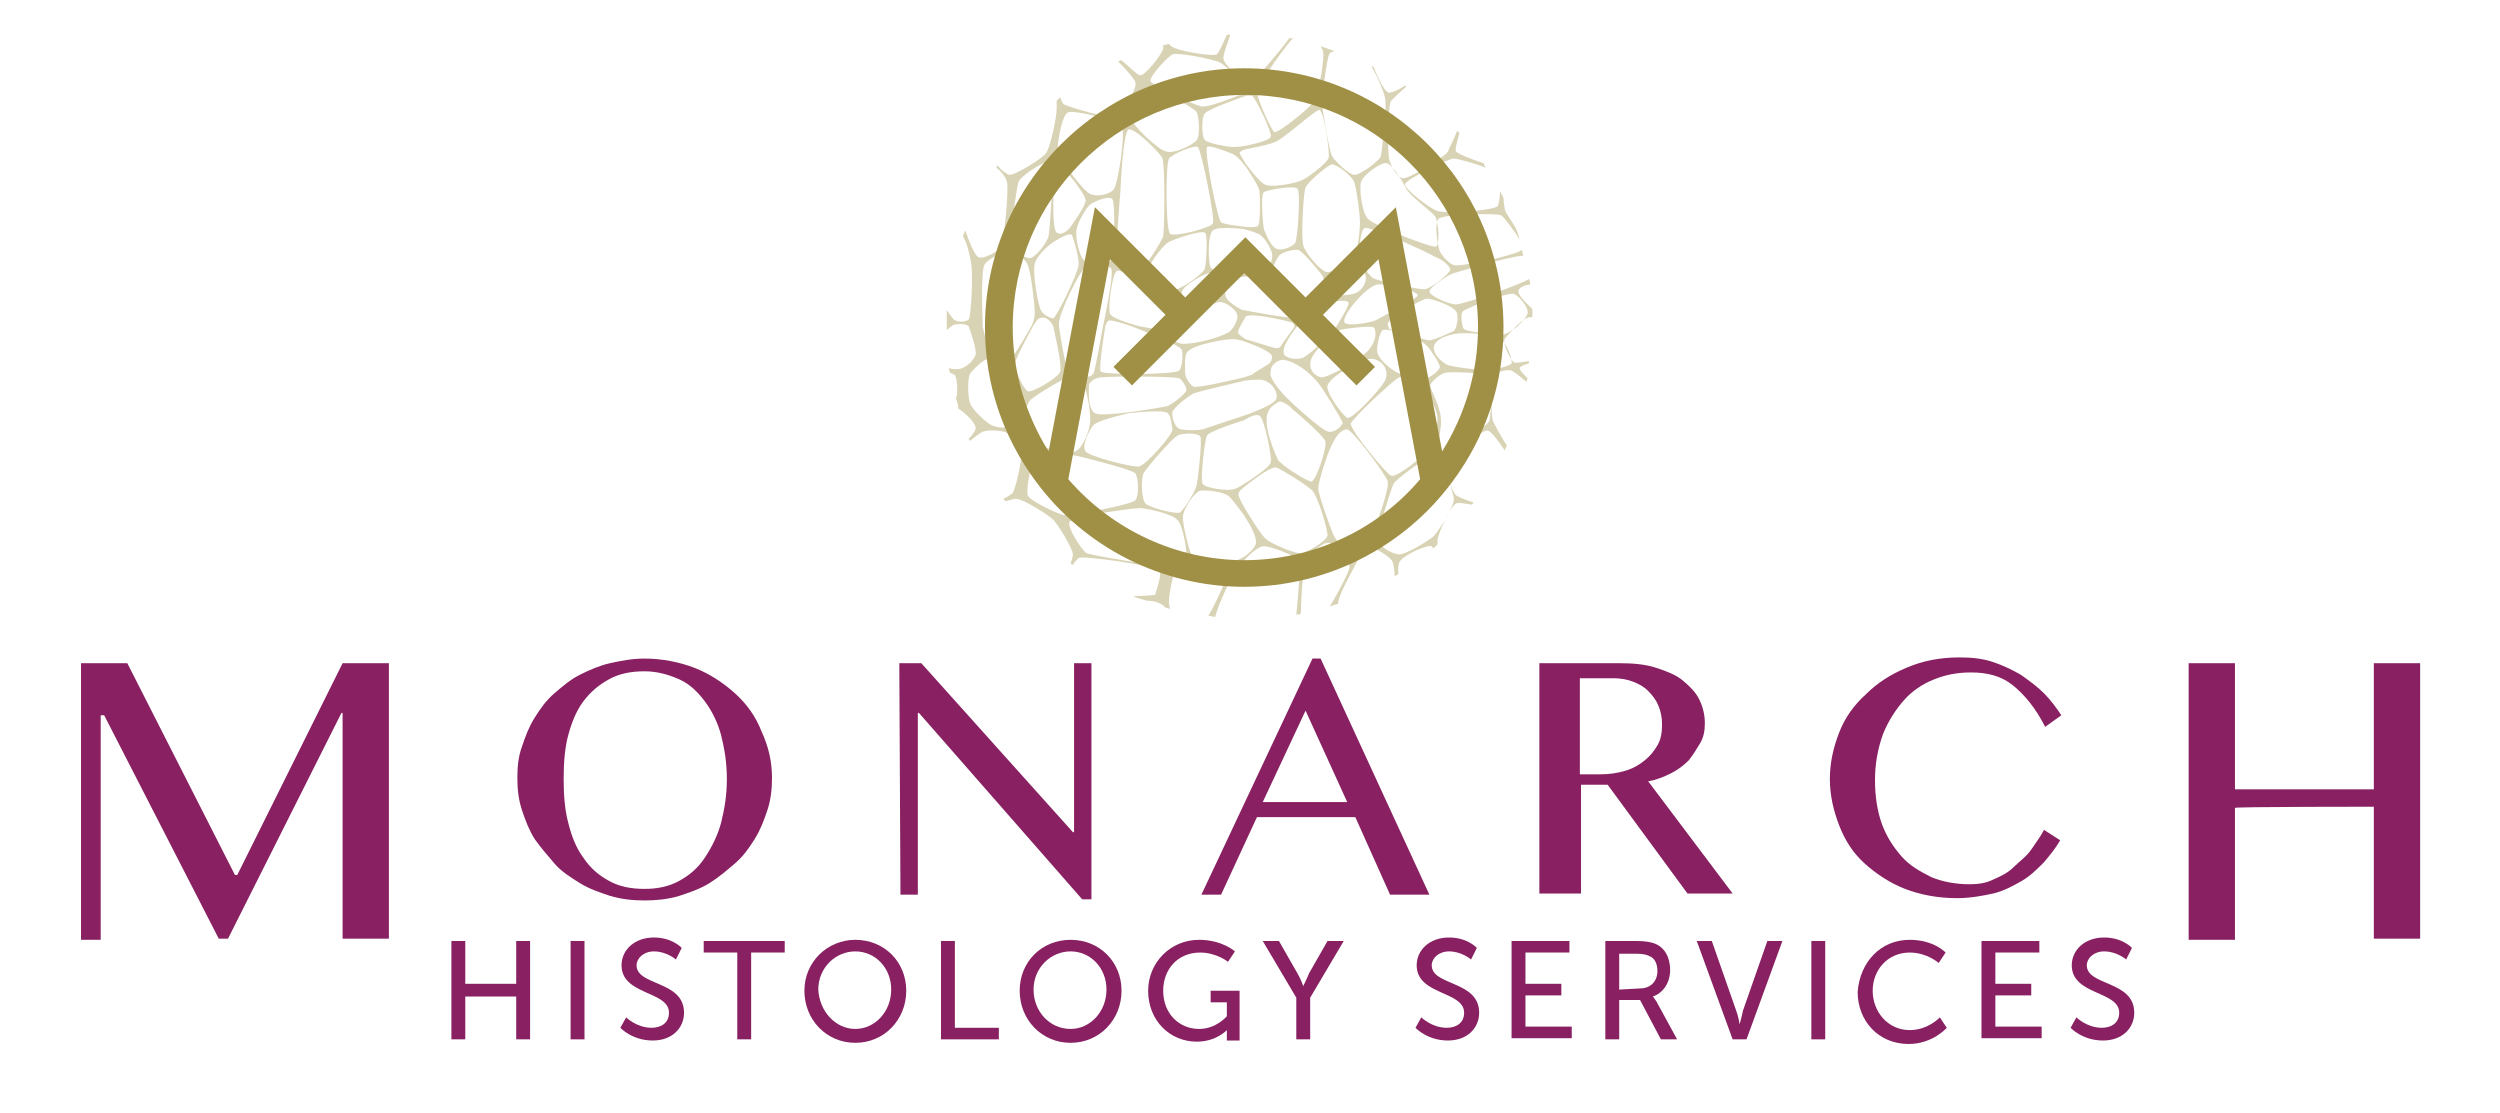 <?xml version="1.0" encoding="utf-8"?>
<!-- Generator: Adobe Illustrator 22.1.0, SVG Export Plug-In . SVG Version: 6.00 Build 0)  -->
<svg version="1.1" id="Layer_1" xmlns="http://www.w3.org/2000/svg" xmlns:xlink="http://www.w3.org/1999/xlink" x="0px" y="0px"
	 viewBox="0 0 216 96.2" style="enable-background:new 0 0 216 96.2;" xml:space="preserve">
<style type="text/css">
	.st0{fill:#882062;}
	.st1{fill:#D9D3B5;}
	.st2{fill:#A09046;}
</style>
<g>
	<g>
		<g>
			<g>
				<path class="st0" d="M39,81.3h1.2V85h4.4v-3.7h1.2v8.5h-1.2v-3.7h-4.4v3.7H39V81.3z"/>
				<path class="st0" d="M49.3,81.3h1.2v8.5h-1.2V81.3z"/>
				<path class="st0" d="M54.1,87.9c0,0,0.9,0.9,2.2,0.9c0.8,0,1.5-0.4,1.5-1.3c0-1.9-4.1-1.5-4.1-4.1c0-1.3,1.1-2.4,2.8-2.4
					c1.6,0,2.4,0.9,2.4,0.9l-0.5,1c0,0-0.8-0.7-1.9-0.7c-0.9,0-1.5,0.6-1.5,1.2c0,1.8,4.1,1.3,4.1,4.1c0,1.3-1,2.4-2.7,2.4
					c-1.8,0-2.8-1.1-2.8-1.1L54.1,87.9z"/>
				<path class="st0" d="M63.7,82.3h-2.9v-1h7v1h-2.9v7.5h-1.2V82.3z"/>
				<path class="st0" d="M73.9,81.2c2.5,0,4.4,1.9,4.4,4.4s-1.9,4.5-4.4,4.5s-4.4-2-4.4-4.5S71.5,81.2,73.9,81.2z M73.9,88.9
					c1.7,0,3.1-1.5,3.1-3.4s-1.4-3.3-3.1-3.3s-3.2,1.4-3.2,3.3C70.8,87.4,72.2,88.9,73.9,88.9z"/>
				<path class="st0" d="M81.3,81.3h1.2v7.5h3.8v1h-5V81.3z"/>
				<path class="st0" d="M92.5,81.2c2.5,0,4.4,1.9,4.4,4.4s-1.9,4.5-4.4,4.5s-4.4-2-4.4-4.5S90,81.2,92.5,81.2z M92.5,88.9
					c1.7,0,3.1-1.5,3.1-3.4s-1.4-3.3-3.1-3.3s-3.2,1.4-3.2,3.3S90.7,88.9,92.5,88.9z"/>
				<path class="st0" d="M103.6,81.2c2,0,3.1,1,3.1,1l-0.6,0.9c0,0-1-0.8-2.4-0.8c-2,0-3.2,1.5-3.2,3.3c0,2,1.4,3.3,3.1,3.3
					c1.5,0,2.4-1.1,2.4-1.1v-1.2h-1.4v-1h2.5v4.3H106v-0.5c0-0.2,0-0.4,0-0.4l0,0c0,0-0.9,1-2.6,1c-2.3,0-4.2-1.8-4.2-4.4
					C99.2,83.2,101.1,81.2,103.6,81.2z"/>
				<path class="st0" d="M112,86.2l-2.9-4.9h1.4l1.6,2.8c0.3,0.5,0.5,1.1,0.5,1.1l0,0c0,0,0.3-0.6,0.5-1.1l1.6-2.8h1.4l-2.9,4.9v3.6
					H112V86.2z"/>
				<path class="st0" d="M122.8,87.9c0,0,0.9,0.9,2.2,0.9c0.8,0,1.5-0.4,1.5-1.3c0-1.9-4.1-1.5-4.1-4.1c0-1.3,1.1-2.4,2.8-2.4
					c1.6,0,2.4,0.9,2.4,0.9l-0.5,1c0,0-0.8-0.7-1.9-0.7c-0.9,0-1.5,0.6-1.5,1.2c0,1.8,4.1,1.3,4.1,4.1c0,1.3-1,2.4-2.7,2.4
					c-1.8,0-2.8-1.1-2.8-1.1L122.8,87.9z"/>
				<path class="st0" d="M130.6,81.3h5v1h-3.8V85h3.1v1h-3.1v2.7h4v1h-5.2V81.3z"/>
				<path class="st0" d="M138.7,81.3h2.6c0.9,0,1.3,0.1,1.6,0.2c0.9,0.3,1.4,1.2,1.4,2.3c0,1.1-0.6,2-1.5,2.3l0,0
					c0,0,0.1,0.1,0.3,0.4l1.8,3.3h-1.4l-1.8-3.4h-1.8v3.4h-1.2L138.7,81.3L138.7,81.3z M141.7,85.4c0.9,0,1.5-0.6,1.5-1.5
					c0-0.6-0.2-1.1-0.7-1.3c-0.2-0.1-0.5-0.2-1.2-0.2h-1.4v3.1L141.7,85.4L141.7,85.4z"/>
				<path class="st0" d="M146.6,81.3h1.3l2.1,6c0.2,0.5,0.3,1.2,0.3,1.2l0,0c0,0,0.2-0.7,0.3-1.2l2.1-6h1.3l-3.1,8.5h-1.2
					L146.6,81.3z"/>
				<path class="st0" d="M156.5,81.3h1.2v8.5h-1.2V81.3z"/>
				<path class="st0" d="M165,81.2c2.1,0,3.1,1.1,3.1,1.1l-0.6,0.9c0,0-1-0.9-2.5-0.9c-1.9,0-3.2,1.5-3.2,3.3s1.3,3.4,3.2,3.4
					c1.6,0,2.6-1.1,2.6-1.1l0.6,0.9c0,0-1.2,1.4-3.3,1.4c-2.6,0-4.4-2-4.4-4.5C160.7,83.1,162.5,81.2,165,81.2z"/>
				<path class="st0" d="M171.2,81.3h5v1h-3.8V85h3.1v1h-3.1v2.7h4v1h-5.2V81.3z"/>
				<path class="st0" d="M179.4,87.9c0,0,0.9,0.9,2.2,0.9c0.8,0,1.5-0.4,1.5-1.3c0-1.9-4.1-1.5-4.1-4.1c0-1.3,1.1-2.4,2.8-2.4
					c1.6,0,2.4,0.9,2.4,0.9l-0.5,1c0,0-0.8-0.7-1.9-0.7c-0.9,0-1.5,0.6-1.5,1.2c0,1.8,4.1,1.3,4.1,4.1c0,1.3-1,2.4-2.7,2.4
					c-1.8,0-2.8-1.1-2.8-1.1L179.4,87.9z"/>
			</g>
			<g>
				<path class="st0" d="M7,57.3h4l9.3,18.3h0.2l9.1-18.3h4v23.8h-4V61.6h-0.1l-9.8,19.5h-0.8L9,61.8H8.7v19.4H7V57.3z"/>
				<path class="st0" d="M55.7,77.8c-1,0-2-0.1-3-0.4c-0.9-0.3-1.8-0.6-2.6-1.1s-1.6-1-2.2-1.7s-1.2-1.4-1.7-2.1
					c-0.5-0.8-0.8-1.6-1.1-2.5s-0.4-1.8-0.4-2.8s0.1-1.9,0.4-2.7c0.3-0.9,0.6-1.7,1.1-2.5s1-1.5,1.7-2.1s1.4-1.2,2.2-1.6
					s1.7-0.8,2.6-1c0.9-0.2,1.9-0.4,3-0.4c1.5,0,3,0.3,4.3,0.8s2.5,1.3,3.5,2.2s1.8,2,2.3,3.3c0.6,1.3,0.9,2.6,0.9,4
					c0,1-0.1,1.9-0.4,2.8s-0.6,1.7-1.1,2.5s-1,1.5-1.7,2.1s-1.4,1.2-2.2,1.7s-1.7,0.8-2.6,1.1C57.7,77.7,56.7,77.8,55.7,77.8z
					 M55.7,76.8c1.1,0,2.1-0.2,3-0.7s1.6-1.1,2.2-2c0.6-0.9,1.1-1.9,1.4-3c0.3-1.2,0.5-2.4,0.5-3.8s-0.2-2.6-0.5-3.8
					c-0.3-1.1-0.8-2.1-1.4-2.9c-0.6-0.8-1.3-1.5-2.2-1.9s-1.9-0.7-3-0.7c-1.2,0-2.2,0.2-3.1,0.7s-1.6,1.1-2.2,1.9
					c-0.6,0.8-1,1.8-1.3,2.9s-0.4,2.4-0.4,3.8s0.1,2.7,0.4,3.8c0.3,1.2,0.7,2.2,1.3,3c0.6,0.9,1.3,1.5,2.2,2
					C53.5,76.6,54.5,76.8,55.7,76.8z"/>
				<path class="st0" d="M77.7,57.3h1.9l13.1,14.6h0.1V57.3h1.5v20.4h-0.8L79.4,61.6h-0.1v15.7h-1.5L77.7,57.3L77.7,57.3z"/>
				<path class="st0" d="M114.1,56.9l9.4,20.4h-3.4l-3-6.7h-8.5l-3.1,6.7h-1.7l9.6-20.4H114.1z M109.1,69.3h7.3l-3.6-7.9L109.1,69.3
					z"/>
				<path class="st0" d="M133,57.3h6.9c1.2,0,2.3,0.1,3.2,0.4s1.7,0.6,2.3,1.1s1.1,1,1.4,1.6c0.3,0.6,0.5,1.3,0.5,2.1
					c0,0.6-0.1,1.2-0.4,1.7s-0.6,1-1,1.5c-0.4,0.4-0.9,0.8-1.5,1.1c-0.6,0.3-1.3,0.6-2,0.7l7.3,9.7h-3.9l-6.9-9.4h-2.3v9.4H133V57.3
					z M136.4,66.9h1.9c0.8,0,1.4-0.1,2.1-0.3s1.2-0.5,1.7-0.9s0.8-0.8,1.1-1.3s0.4-1.1,0.4-1.8c0-0.6-0.1-1.1-0.3-1.6
					s-0.5-0.9-0.9-1.3s-0.8-0.6-1.3-0.8s-1.1-0.3-1.7-0.3h-2.9v8.3H136.4z"/>
				<path class="st0" d="M162,67.4c0,1.4,0.2,2.7,0.6,3.8c0.4,1.1,1,2,1.7,2.8s1.6,1.3,2.6,1.8c1,0.4,2.1,0.6,3.3,0.6
					c0.7,0,1.4-0.1,2-0.4c0.7-0.3,1.3-0.6,1.8-1.1s1.1-0.9,1.5-1.5s0.8-1.1,1.1-1.7l1.4,0.9c-0.4,0.7-0.9,1.3-1.4,1.9
					c-0.6,0.6-1.2,1.2-1.9,1.6s-1.6,0.9-2.5,1.1s-2,0.4-3.1,0.4c-1.7,0-3.2-0.3-4.5-0.8s-2.5-1.3-3.5-2.2c-1-0.9-1.7-2-2.2-3.3
					s-0.8-2.6-0.8-4s0.3-2.7,0.8-4s1.3-2.4,2.3-3.3c1-1,2.1-1.7,3.5-2.3c1.4-0.6,2.9-0.9,4.6-0.9c1.1,0,2,0.1,2.9,0.4
					s1.7,0.7,2.4,1.1c0.7,0.5,1.4,1,2,1.6s1.1,1.3,1.5,1.9l-1.4,1c-0.8-1.6-1.8-2.8-2.8-3.6c-1-0.8-2.2-1.1-3.6-1.1
					c-1.2,0-2.2,0.2-3.2,0.6s-1.9,1-2.6,1.8c-0.7,0.8-1.3,1.7-1.8,2.9C162.2,64.8,162,66.1,162,67.4z"/>
				<path class="st0" d="M193.1,69.8v11.4h-4V57.3h4v10.9h12V57.3h4v23.8h-4V69.7C205.1,69.7,193.1,69.7,193.1,69.8z"/>
			</g>
		</g>
	</g>
</g>
<path class="st1" d="M100.7,52.5c0.1,0,0.3,0.1,0.4,0.1c-0.1-0.3-0.1-0.5-0.1-0.7c0-0.5,0.3-2.1,0.5-2.4c0.1-0.3,0.9-0.8,1.4-0.9
	c0.5-0.1,3,0.3,3.2,0.6c0.2,0.3-1.3,3.4-1.7,4c0.2,0,0.4,0.1,0.6,0.1c0.2-1,1.6-3.9,1.8-4.1c0.3-0.3,0.7-0.8,0.7-0.8s1-1.1,1.6-1.2
	c0.5-0.1,2.8,0.8,3.1,1.2c0.2,0.3,0,2.8-0.2,4.7c0.1,0,0.3,0,0.4-0.1c0-1.9,0.3-4.4,0.4-4.6c0.2-0.4,1.5-1.6,2-1.5
	c0.5,0,1.8,1.5,1.8,2.1c0,0.3-0.8,1.9-1.7,3.4c0.3-0.1,0.5-0.2,0.7-0.2c0-0.7,1.1-2.6,1.4-3.2c0.3-0.7,1-1.6,1.4-1.7
	c0.4,0,1.7,0.8,1.9,1.2c0.1,0.2,0.2,0.7,0.2,1.3c0.1-0.1,0.2-0.1,0.3-0.2c0-0.4,0-0.8,0.1-1c0.2-0.6,2.5-1.6,2.8-1.4
	c0,0,0.1,0.1,0.1,0.2c0.1-0.1,0.3-0.2,0.4-0.4c0-0.1,0-0.2,0-0.3c0.1-0.8,1.1-2.9,1.6-3.2c0.2-0.1,0.7,0,1.4,0.1
	c0-0.1,0.1-0.1,0.1-0.2c-0.7-0.2-1.3-0.5-1.5-0.6c-0.4-0.4-1.1-2.7-0.9-3.1c0.2-0.5,3.1-2.5,3.6-2.5c0.3,0,0.9,0.8,1.5,1.7
	c0.1-0.1,0.1-0.3,0.2-0.4c-0.6-0.9-1.1-1.9-1.2-2.1c-0.2-0.5-0.2-3.8,0-4c0.2-0.2,1.1-0.5,1.5-0.4c0.2,0,0.8,0.5,1.4,1
	c0-0.1,0-0.2,0.1-0.3c-0.4-0.4-0.7-0.7-0.7-0.9c0-0.1,0.4-0.3,0.8-0.4c0-0.1,0-0.2,0-0.2c-0.7,0.1-1.2,0.2-1.3,0.1
	c-0.3-0.2-1-1.7-0.8-2c0.2-0.3,0.9-1,0.9-1s0.8-0.9,1.3-0.9c0,0,0.1,0,0.2,0c0-0.2,0-0.4,0-0.7c-0.5-0.5-1.3-1.2-1.2-1.6
	c0.1-0.3,0.6-0.5,1-0.5c0-0.2,0-0.3-0.1-0.5c-0.7,0.5-5.7,2.2-6.3,2.2c-0.6,0-2.2-0.7-2.3-1.1c0-0.4,1.7-1.5,2.1-1.6
	c0.4-0.1,4.9-1.5,6-1.5c0-0.2-0.1-0.3-0.1-0.5c-0.7,0.5-5.4,1.5-5.9,1.3c-0.5-0.2-1-0.8-1.2-1.2c-0.2-0.5-0.5-2.4-0.1-2.8
	c0.4-0.4,4.9-0.5,5.4-0.3c0.3,0.2,1.1,1.3,1.6,2.1c-0.1-0.4-0.2-0.7-0.4-1.1c-0.4-0.7-0.9-1.3-0.9-1.6c0-0.2-0.1-0.5-0.1-0.9
	c-0.1-0.2-0.2-0.4-0.3-0.6c0,0.6-0.1,1.1-0.2,1.3c-0.3,0.4-4.6,0.7-5.3,0.4c-0.7-0.3-2.8-1.9-2.7-2.3c0.1-0.4,3.7-2.2,4.2-2.2
	c0.3,0,1.8,0.4,2.8,0.8c-0.1-0.1-0.2-0.3-0.2-0.4c-1-0.3-2.2-0.8-2.4-1c-0.1-0.2,0.1-0.9,0.3-1.6c-0.1-0.1-0.1-0.1-0.2-0.2
	c-0.3,0.8-0.7,1.5-0.8,1.8c-0.3,0.5-3.4,2.4-3.9,2.3c-0.5-0.1-1.1-1.1-1.2-1.8c-0.1-0.7-0.1-4.5,0.2-4.9c0.2-0.2,0.7-0.7,1.3-1.2
	c0,0-0.1-0.1-0.1-0.1c-0.6,0.4-1.1,0.6-1.4,0.6c-0.3,0-0.9-1.1-1.3-2.2c-0.1,0-0.1-0.1-0.2-0.1c0.6,1.1,1.2,2.5,1.2,3
	c0.1,0.8-0.3,4.4-0.4,4.8c-0.1,0.4-1.9,1.7-2.3,1.6c-0.4,0-1.6-1.1-1.9-1.6c-0.3-0.5-0.9-4.6-0.9-4.6s0.4-4,0.7-4.3
	c0.1-0.1,0.2-0.1,0.4-0.2c-0.4-0.1-0.8-0.3-1.2-0.4c0.1,0.2,0.2,0.3,0.2,0.4c0.2,0.5-0.4,3.8-0.7,4.3c-0.3,0.5-3.2,2.9-3.5,2.7
	c-0.3-0.2-1.5-2.9-1.5-3.5c0-0.4,1.9-3.2,3.1-4.6c-0.1,0-0.2,0-0.3,0c-1.1,1.5-3,3.6-3.2,3.8c-0.3,0.2-0.9-0.2-0.9-0.2
	s-1.6-1.3-1.6-1.9c0-0.3,0.3-1.1,0.6-2c-0.1,0-0.2,0-0.3,0c-0.4,0.9-0.7,1.6-0.9,1.7c-0.4,0.2-3.4-0.3-3.9-0.7c0,0-0.1-0.1-0.2-0.2
	c-0.2,0-0.3,0.1-0.5,0.1c0,0.1,0,0.2,0,0.3c-0.1,0.5-1.6,2.4-2,2.3c-0.2,0-0.9-0.7-1.6-1.3c-0.1,0-0.2,0.1-0.3,0.1
	c0.7,0.7,1.4,1.5,1.5,1.8c0.2,0.5-1.2,2.9-1.6,3.1c-0.4,0.1-4.1-0.9-4.6-1.2c-0.1-0.1-0.2-0.3-0.3-0.6c-0.1,0.1-0.2,0.2-0.3,0.3
	c0,0.2,0,0.4,0,0.6c0,1-0.6,3.5-0.9,3.9c-0.3,0.5-2.8,2-3.2,1.9c-0.3-0.1-0.7-0.4-1-0.8c-0.1,0.1-0.1,0.2-0.1,0.2
	c0.4,0.3,0.8,0.8,0.9,1.2c0.2,0.7-0.3,5.1-0.4,5.5c-0.1,0.4-1.7,1.3-2.1,1c-0.3-0.2-0.8-1.4-1.1-2.3c-0.1,0.2-0.1,0.3-0.2,0.5
	c0.4,0.7,0.6,1.7,0.7,2.3c0.2,0.9,0,4.7-0.2,4.9c-0.2,0.2-0.9,0.3-1.3,0c-0.1-0.1-0.3-0.4-0.6-0.8c0,0.5,0,1,0,1.4
	c0,0.1,0,0.2,0,0.3c0.3-0.2,0.4-0.3,0.4-0.3s0.1-0.2,0.8-0.2c0.6,0,0.7,0.2,0.7,0.2s0.7,1.9,0.6,2.4c-0.1,0.5-0.9,1.3-1.6,1.3
	c-0.2,0-0.5,0-0.7-0.1c0,0.1,0,0.3,0.1,0.4c0.2,0.1,0.4,0.2,0.4,0.2c0.2,0.3,0.3,1.6,0.1,2c0.1,0.3,0.2,0.6,0.2,0.9
	c0.5,0.3,1.5,1.2,1.5,1.7c0,0.2-0.2,0.5-0.6,0.9c0,0.1,0.1,0.1,0.1,0.2c0.5-0.4,0.9-0.7,1.1-0.8c0.6-0.2,1.7-0.1,2.1,0.1
	c0.4,0.2,1,0.8,1.2,1.2c0.3,0.4-0.4,3.5-0.7,4c-0.1,0.1-0.4,0.3-0.8,0.5c0.1,0.1,0.1,0.2,0.2,0.2c0.4-0.1,0.7-0.2,0.9-0.2
	c0.6,0,2.8,1.4,3.2,1.8c0.4,0.4,1.7,2.5,1.7,3c0,0.2-0.1,0.5-0.2,0.8c0.1,0,0.1,0.1,0.2,0.1c0.2-0.3,0.4-0.5,0.5-0.6
	c0.5-0.2,6.8,0.7,7,1.1c0.2,0.4-0.4,2.1-0.4,2.1s-0.8,0.1-1.9,0.1c0.4,0.2,0.8,0.3,1.2,0.4c0.4,0,0.7,0.1,0.8,0.1
	C100.6,52.3,100.6,52.4,100.7,52.5z M107.5,48.1c0,0-0.5,0.3-1.1,0.5c-0.6,0.2-3-0.2-3.4-0.6c-0.3-0.4-0.8-2.7-0.8-3.3
	c0-0.7,1-2.2,1.5-2.3c0.5-0.1,2.1,0.1,2.5,0.5c0.4,0.4,1.2,1.5,1.2,1.5s1.1,1.6,1.1,2.3C108.7,47.3,107.5,48.1,107.5,48.1z
	 M100.3,29.2c0.5,0.2,1.7,0.8,1.8,1c0.1,0.3,0.1,1.4-0.2,1.8c-0.4,0.4-6.6,0.4-6.8,0.1c-0.2-0.3,0.4-3.9,0.4-3.9s0.1-0.4,0.3-0.5
	c0.3-0.1,2,0.5,2,0.5h0C97.8,28.2,99.8,29,100.3,29.2z M101,28.9c0-0.2,0.5-0.6,0.5-0.6h0c0,0,1.2-0.9,1.7-1.2
	c0.5-0.3,1.8-1.1,2.3-1c0.6,0.1,1.3,0.7,1.4,1.1c0.1,0.4-0.3,1-0.3,1s-0.1,0.2-0.3,0.4c-0.3,0.3-2.2,1-3.8,1.1
	C101.6,29.8,101,29.1,101,28.9z M103.1,26.4c-0.5-0.2-1-0.5-1-1.1c0-0.6,1.9-1.6,2.3-1.7c0.4-0.1,1,0.1,1.2,0.4
	c0.1,0.3,0.1,1-0.3,1.4C104.9,25.9,103.6,26.7,103.1,26.4z M107,28.8c-0.1-0.1,0.1-0.5,0.1-0.5h0l0.5-0.9c0.2-0.5,4,0.4,4.1,0.5
	c0.2,0.2,0.1,0.4,0.1,0.4c0,0-1.1,1.5-1.2,1.7c-0.1,0.1-0.4,0.1-0.7,0c-0.3-0.1-2.3-0.7-2.3-0.7v0C107.5,29.2,107.1,29,107,28.8z
	 M107.5,26.8c0,0,0,0-0.1,0c-0.1,0-1.4-0.7-1.5-1.2c-0.1-0.4,0-1.2,0.3-1.4c0.3-0.2,1.3-0.3,1.3-0.3s1.3-0.1,1.9,0
	c0.5,0.1,3,2.4,3.1,2.8c0.1,0.2,0,0.5-0.3,0.7C112,27.7,107.5,26.8,107.5,26.8z M102.6,30.4c0.6-0.7,3.4-1.1,3.9-1.1
	c0.5,0,1,0.2,1,0.2s2.4,0.8,2.4,1.3c0,0.5-0.2,0.6-0.7,0.9c-0.5,0.3-0.8,0.5-1.1,0.7c-0.3,0.1-0.6,0.2-0.6,0.2v0c0,0-4.1,1-4.4,0.8
	c-0.3-0.2-0.6-0.6-0.7-1.1C102.4,31.8,102.3,30.7,102.6,30.4z M103.1,34c0.5-0.2,4.4-1.1,4.4-1.1s0.5-0.1,1.3-0.1
	c0.9,0,1.6,0.9,1.5,1.6c-0.1,0.6-2.8,1.5-2.8,1.5s-3,1-3.6,1.2c-0.5,0.1-1.8,0.1-2.1-0.1c-0.3-0.2-0.6-1-0.5-1.4
	C101.5,35.1,102.6,34.3,103.1,34z M104.3,37.6c0.3-0.4,3.2-1.3,3.2-1.3s0.9-0.6,1.3-0.4c0.4,0.1,1.1,3.5,1,4c0,0.5-2.3,1.9-2.3,1.9
	s-0.7,0.5-1.1,0.5c-0.4,0.1-2.2-0.1-2.5-0.5C103.7,41.2,104.1,37.9,104.3,37.6z M109.6,35.5c0.2-0.4,0.6-0.6,0.9-0.8
	c0.3-0.1,1.1,0.5,1.2,0.7c0.2,0.1,2.6,2.2,2.8,2.7c0.2,0.5-0.8,3.5-1.2,3.5c-0.4,0-2.6-1.4-2.9-1.9C110.2,39.2,109,36.7,109.6,35.5z
	 M111.2,34.4c-0.4-0.4-1-1.1-1.2-1.5c-0.2-0.4-0.3-0.4-0.2-0.9c0-0.5,0.7-1,1.2-0.9c1.4,0.3,2.6,1.6,2.9,2c0.3,0.3,2,3.1,2.1,3.4
	c0,0.3-0.7,0.9-1.2,0.8C114.3,37.3,111.6,34.8,111.2,34.4z M113.3,31c0.4-1,2.2-2.4,2.5-2.5c0.3-0.1,2.7-0.4,2.9-0.2s0.3,1.1-0.5,2
	c-0.9,0.9-3.4,2.3-4,2.3C113.8,32.6,112.9,32,113.3,31z M114.7,33.3c0.1-0.6,2.7-2.3,3.8-2.3c1.1,0.1,1.6,1.2,1.1,2
	c-0.4,0.7-2.8,3.3-3.2,3.1C116.1,36,114.5,33.9,114.7,33.3z M120.9,32.6c0.5-0.2,1.6,0.3,2,0.7c0.3,0.4,1.3,2,1.3,2.9
	c0,0.9-0.5,2.3-0.8,2.7c-0.3,0.4-2.7,2.4-3.2,2.2c-0.4-0.1-3.5-3.9-3.5-4.5C116.9,36.1,120.4,32.8,120.9,32.6z M120.4,32
	c-0.9-0.6-1.4-1.3-1.4-1.6c-0.1-0.3,0.2-1.8,0.5-1.9c0.4-0.1,2.8,0.4,3.8,1.4c0.3,0.3,1.1,1.5,1.1,1.8c0,0.3-0.9,1-1.3,1
	C122.7,32.7,121.3,32.6,120.4,32z M119,27.6c-0.5,0.3-2.5,0.6-2.8,0.3c-0.3-0.3,0.6-1.5,0.9-1.8c0.4-0.5,1.2-1.3,1.8-1.5
	c0.5-0.2,3.5,0.5,3.6,0.9C122.5,25.8,119.5,27.3,119,27.6z M118,24.2c-0.1,0.6-0.6,1.1-1.1,1.2c-0.5,0.1-1.4,0.2-1.7,0
	c-0.3-0.2-0.4-1-0.3-1.4c0.1-0.4,1.8-1.3,2.3-1.2C117.6,22.9,118.1,23.7,118,24.2z M115,26.1c0.5-0.1,1.2-0.2,1.5,0
	c0.2,0.2-1.1,2.2-1.1,2.2s-1.6,1.9-2.8,2.6c-0.5,0.2-1.3,0.1-1.6-0.2c-0.5-0.6,1-2.4,1-2.4s0.9-1.1,1.2-1.3
	C113.5,26.6,114.5,26.1,115,26.1z M114.6,25.6c-0.1,0.3-1,0.8-1.5,0.7c-0.5-0.1-3-2.3-3.1-2.8c-0.1-0.5,0.3-1.1,0.5-1.4
	c0.2-0.3,1.3-0.6,1.7-0.5c0.3,0.1,1.8,1.8,2.1,2.3C114.5,24.5,114.7,25.2,114.6,25.6z M111.9,21c-0.2,0.3-1.1,0.7-1.6,0.5
	c-0.5-0.2-0.9-1.2-1.1-1.7c-0.1-0.5-0.3-3,0-3.2c0.3-0.2,2.6-0.6,2.9-0.3C112.4,16.6,112.1,20.8,111.9,21z M109.9,21.9
	c0.1,0.5-0.2,1.2-0.6,1.4c-0.3,0.2-1.8,0.3-1.8,0.3s-1.2,0.1-1.6,0c-0.4,0-1.1-0.2-1.3-0.5c-0.2-0.3-0.3-2.8,0.2-3.2
	c0.5-0.4,2.7-0.1,2.7-0.1s0.8,0.2,1.2,0.4C109.2,20.4,109.8,21.4,109.9,21.9z M108.7,19.5c-0.2,0.2-1.1,0.1-1.1,0.1
	s-1.9-0.2-2.1-0.4c-0.3-0.2-1.5-6.2-1.2-6.5c0.2-0.2,1.7,0.4,2.2,0.6c0.5,0.2,1.2,1.2,1.2,1.2s0.9,1.3,1.1,1.9
	C108.9,17,108.9,19.3,108.7,19.5z M104.8,19.3c-0.2,0.4-3.3,1.2-3.7,0.9c-0.4-0.3-0.4-6-0.1-6.5c0.3-0.4,2.2-1.2,2.5-1
	C103.8,13,105,18.9,104.8,19.3z M101,20.9c0.6-0.3,2.7-1,3.1-0.8c0.3,0.2,0.1,2.7,0,3.1c-0.1,0.4-1.9,1.7-2.5,1.8
	c-0.6,0.1-2.5-0.7-2.6-1.1C98.9,23.3,100.4,21.2,101,20.9z M101.4,25.5c0.3,0.3,1.1,0.7,1.1,1.2c0,0.5-1.4,1.5-1.4,1.5
	s-0.5,0.3-0.8,0.3c-0.2,0-1.8-0.3-1.8-0.3h0c0,0-2.4-0.6-2.6-1.1c-0.2-0.5,0.2-3.5,0.6-3.7C96.9,23.2,101.1,25.3,101.4,25.5z
	 M95.9,22.6c-0.4,0.2-1.7,0.1-2.2-0.1c-0.4-0.2-0.8-1.9-0.7-2.6c0.1-0.7,0.9-2.1,1.3-2.3c0.5-0.3,1.5-0.7,1.8-0.4
	C96.4,17.5,96.3,22.4,95.9,22.6z M93.2,22.8c0,0.7-1.9,4.6-2.2,4.7c-0.3,0-0.8-0.3-1-0.6c-0.3-0.3-0.8-3.3-0.6-4.1
	c0.2-0.8,1.4-1.8,1.8-2c0.5-0.3,1.2-0.7,1.4-0.5C92.7,20.4,93.2,22.1,93.2,22.8z M89.8,27.5c0.8-0.3,1.2,0.7,1.2,0.7h0
	c0,0,0.8,3.4,0.6,3.9c-0.1,0.5-2.5,1.9-2.8,1.7c-0.4-0.2-1.2-2-1.1-2.4c0-0.4,1.6-3.3,1.6-3.3S89.6,27.6,89.8,27.5z M91.5,28.2
	c0,0,0-0.2,0-0.3c0-0.8,1.8-4.6,2.3-4.8c0.5-0.2,1.9-0.3,2.2,0.1c0.3,0.4-0.7,5-0.7,5s-0.7,3.9-0.8,4c-0.1,0.2-0.2,0.3-0.7,0.4
	c-0.5,0.1-1.2-0.2-1.5-0.6C92,31.7,91.5,28.2,91.5,28.2z M94.1,33.2c0.1-0.2,0.5-0.6,1.1-0.6c1-0.1,6.4-0.1,6.7,0.1
	c0.3,0.2,0.6,0.7,0.6,1c0,0.3-1.3,1.3-1.7,1.4c-0.4,0.1-5.6,1-6.2,0.6C93.9,35.3,94.1,33.4,94.1,33.2z M94.5,36.7
	c0.5-0.4,2.2-0.8,3-1c1-0.1,3-0.3,3.4,0c0.3,0.3,0.3,0.9,0.4,1.4c0,0.5-2.3,3.1-2.9,3.2c-0.6,0.1-4.4-0.9-4.6-1.3
	C93.4,38.5,94.2,37,94.5,36.7z M98.8,40.9c0.2-0.4,2.5-3.1,3-3.3c0.5-0.2,1.7-0.2,1.9,0.1c0.2,0.3-0.2,3.7-0.3,4.2
	c-0.1,0.5-1.1,2.2-1.5,2.4c-0.5,0.1-2.9-0.5-3-0.9C98.6,42.9,98.6,41.3,98.8,40.9z M112.5,47.8c-0.5,0.1-2.7-0.8-3.2-1.3
	c-0.5-0.5-1.7-2.5-1.7-2.5s-0.6-1-0.6-1.3c0-0.3,0.6-0.7,0.6-0.7s2.2-1.8,2.7-1.6c0.5,0.2,2.6,1.5,3.1,2c0.5,0.6,1.3,3.3,1.3,3.9
	C114.5,46.8,113,47.7,112.5,47.8z M117.1,48c-0.6,0.1-1.6-1.2-1.9-1.8c-0.3-0.7-1.3-3.5-1.3-4c0-0.6,0.8-3,1-3.4
	c0.2-0.4,0.7-1.7,1.5-1.7c0.4,0,3.3,3.8,3.5,4.5C120.1,42.3,118.2,47.9,117.1,48z M125.6,43c0.2,0.6-1.4,3-1.7,3.3
	c-0.3,0.3-2.5,1.7-3.1,1.6c-0.6-0.1-1.7-0.7-1.8-1.3c0-0.6,1.2-4.4,1.4-4.8c0.2-0.4,2.5-2,2.8-2.2c0.4-0.1,1-0.2,1.3,0.2
	C125,40.1,125.4,42.3,125.6,43z M128.7,36.3c-0.1,0.5-3.5,2.8-3.8,2.9c-0.3,0.1-0.7,0-0.7-0.3c0-0.5,0.3-1.8,0.3-2.3
	c0.1-1.5-1.1-3.1-0.9-3.4c0.2-0.3,0.8-0.9,1.3-1c0.5-0.1,3.5,0,3.8,0.3C129,32.7,128.8,35.8,128.7,36.3z M126.4,26.9
	c0.3-0.3,3.9-1.7,4.4-1.5c0.5,0.2,1.2,1.1,1.2,1.6c0,0.4-1,1.3-1,1.3h0c0,0-0.7,0.5-1.1,0.6c-0.4,0.1-2.8-0.2-3.3-0.4
	c-0.2-0.1-0.2-0.2-0.2-0.2S126.1,27.2,126.4,26.9z M126.2,28.8c1.9-0.1,3.2,0.4,3.6,0.7c0.4,0.2,0.9,1.6,0.8,1.9
	c-0.1,0.2-1.6,0.6-2.1,0.6c-0.5,0-3.2-0.3-3.5-0.5c-1-0.6-1.2-1.3-1.1-1.6C124.1,29.1,125.7,28.8,126.2,28.8z M125.8,26.9
	c0.3,0.4,0,1.4,0,1.4s-0.1,0.2-0.2,0.3c-0.2,0.1-1.7,0.8-2.1,0.8c-0.4,0-3.4-0.9-3.5-1h0c0-0.1-0.1-0.3-0.1-0.4c0-0.5,3-2.2,3.4-2.2
	S125.5,26.4,125.8,26.9z M125.3,23.3c0,0.3-1.6,1.6-2.2,1.7c-0.6,0-4.1-0.7-4.5-1c-0.4-0.3-1-1.2-1.1-1.7c-0.1-0.5,0-2.4,0.4-2.6
	c0.4-0.2,5.7,2.2,6.1,2.5C124.6,22.4,125.3,23,125.3,23.3z M117.6,15.7c0.2-0.6,1.7-1.7,2.2-1.6c0.5,0.1,1.4,1.6,1.7,2.2
	c0.3,0.6,2.1,1.9,2.5,2.4c0.3,0.5,0.4,2.4,0.1,2.6c-0.3,0.2-5.6-1.9-5.9-2.4C117.7,18.5,117.4,16.3,117.6,15.7z M117,15.7
	c0.2,0.6,0.5,2.7,0.5,3.5c0,0.8-0.2,2.5-0.5,3c-0.3,0.4-1.8,1.4-2.4,1.3c-0.5-0.1-1.8-1.6-2-2.3c-0.2-0.7,0-4.5,0.2-5
	c0.2-0.5,2-2,2.3-2C115.5,14.2,116.7,15.1,117,15.7z M114,9.5c0.4,0.1,0.9,3.6,0.8,4.1c-0.1,0.5-2,1.9-2.4,2
	c-0.4,0.2-2.6,0.7-3.2,0.3c-0.6-0.4-1.6-1.8-1.6-1.8s-0.5-0.8-0.5-0.9c0.1-0.2,0.5-0.3,0.5-0.3s1.7-0.3,2.5-0.6
	C110.8,12.1,113.6,9.5,114,9.5z M108.2,8.3c0.3,0.2,1.7,3.1,1.6,3.5c-0.1,0.4-2.2,0.8-2.2,0.8s-0.5,0.1-1,0.1
	c-0.5,0-2.2-0.3-2.5-0.6c-0.3-0.3-0.3-2,0-2.3c0.3-0.4,3.5-1.5,3.5-1.5S107.9,8.2,108.2,8.3z M101.3,4.7c0.4-0.2,3.5,0.4,4.1,0.7
	c0.6,0.3,2.2,2,2.2,2s0.2,0.3,0.2,0.4c0,0.1-0.2,0.2-0.2,0.2s-3,1.3-3.8,1.2C103,9,99.5,7.4,99.4,7C99.3,6.6,100.9,4.9,101.3,4.7z
	 M99.2,7.6c0.6-0.1,4,1.7,4.2,2.1c0.2,0.4,0.3,2,0,2.4c-0.3,0.4-1.9,1.2-2.6,1c-0.7-0.1-3-2.3-3-2.8C97.8,9.6,98.6,7.7,99.2,7.6z
	 M97.5,11.2c0.5-0.2,2.5,1.8,2.9,2.4c0.3,0.6,0.2,6.4,0.1,6.8c-0.1,0.4-1.7,3-2.1,3c-0.4,0.1-1.5-0.2-1.8-0.8c-0.3-0.5,0.2-6,0.2-6
	S97,11.5,97.5,11.2z M92.3,9.7c0.6-0.2,4.2,0.7,4.6,1.1c0.4,0.5-0.3,5.2-0.7,5.6c-0.4,0.4-1.3,0.6-1.9,0.4c-0.6-0.1-2.7-3-2.9-3.6
	C91.3,12.7,91.7,9.9,92.3,9.7z M91.4,14.3c0.4-0.1,2.4,2.5,2.4,3s-1.1,2-1.3,2.3c-0.2,0.3-0.8,0.8-1.2,0.5
	C90.8,19.8,91,14.4,91.4,14.3z M88,15.7c0.3-0.6,2.5-2,2.8-1.7c0.3,0.3-0.1,5.9-0.2,6.4c-0.1,0.5-1.2,2-1.7,1.9
	c-0.5-0.1-0.9-0.4-1.3-1.1C87.2,20.5,87.8,16.4,88,15.7z M84.9,28.2c0,0,0-0.1,0-0.4c0-0.2-0.2-4.5,0.2-5c0.4-0.5,1.8-1.2,2.2-1.1
	c0.4,0.1,1.2,0.5,1.5,1.2c0.3,0.7,0.6,3.5,0.6,4.1c0,0.7-0.3,1.2-0.3,1.2s-1.5,2.7-1.9,2.9c-0.4,0.2-1.3-0.2-1.5-0.6
	C85.3,30.1,84.9,28.2,84.9,28.2z M87.6,36.8c-0.4,0.2-1.5,0.2-2-0.1c-0.5-0.3-1.6-1.3-1.8-1.9c-0.2-0.6-0.2-2.1,0-2.5
	c0.2-0.3,1.2-1.3,1.6-1.3c0.4-0.1,1.3,0.2,1.7,0.7c0.4,0.4,1.2,2,1.3,2.6C88.4,35,88,36.6,87.6,36.8z M88.2,37.1
	c0-0.4,0.5-2.2,0.8-2.5c0.2-0.3,2.7-1.8,3.1-1.9c0.4-0.1,1.2,0.4,1.5,0.6c0.3,0.3,0.6,2.1,0.6,3c0,0.9-0.7,2.5-1.3,2.7
	c-0.7,0.3-2.8-0.3-3.4-0.7C88.8,37.9,88.2,37.4,88.2,37.1z M91.9,44.5c-0.5-0.1-2.9-1.2-3.1-1.7c-0.2-0.5,0.4-3.4,0.8-3.7
	c0.4-0.2,3.5,0.3,3.5,0.3s4.6,1.1,5,1.5c0.3,0.5,0.3,2,0,2.3C97.9,43.6,92.5,44.6,91.9,44.5z M93.9,47.8c-0.4-0.2-1.7-2.2-1.5-2.7
	c0.2-0.5,5.5-1.2,6.1-1.2c0.5,0,2.8,0.5,3.2,1c0.5,0.4,0.9,2.8,0.8,3.3c-0.1,0.4-0.7,0.8-1.3,0.8C100.5,49,94.3,48,93.9,47.8z"/>
<path class="st2" d="M107.5,5.9c-12.3,0-22.4,10-22.4,22.4c0,4.8,1.5,9.4,4.4,13.3c4.2,5.7,10.9,9.1,18,9.1c7.1,0,13.8-3.4,18-9.1
	c2.9-3.9,4.4-8.5,4.4-13.3C129.9,15.9,119.9,5.9,107.5,5.9z M107.5,48.4c-5.8,0-11.4-2.6-15.2-7l3.6-19l4.8,4.8l-4.5,4.5l1.6,1.6
	l9.7-9.7l9.7,9.7l1.6-1.6l-4.5-4.5l4.8-4.8l3.6,19C119,45.8,113.4,48.4,107.5,48.4z M124.6,39l-4-21.1l-7.8,7.8l-5.2-5.2l-5.2,5.2
	l-7.8-7.8l-4,21.1c-2-3.2-3.1-6.9-3.1-10.7c0-11.1,9-20.1,20.1-20.1s20.1,9,20.1,20.1C127.7,32.1,126.6,35.8,124.6,39z"/>
</svg>

